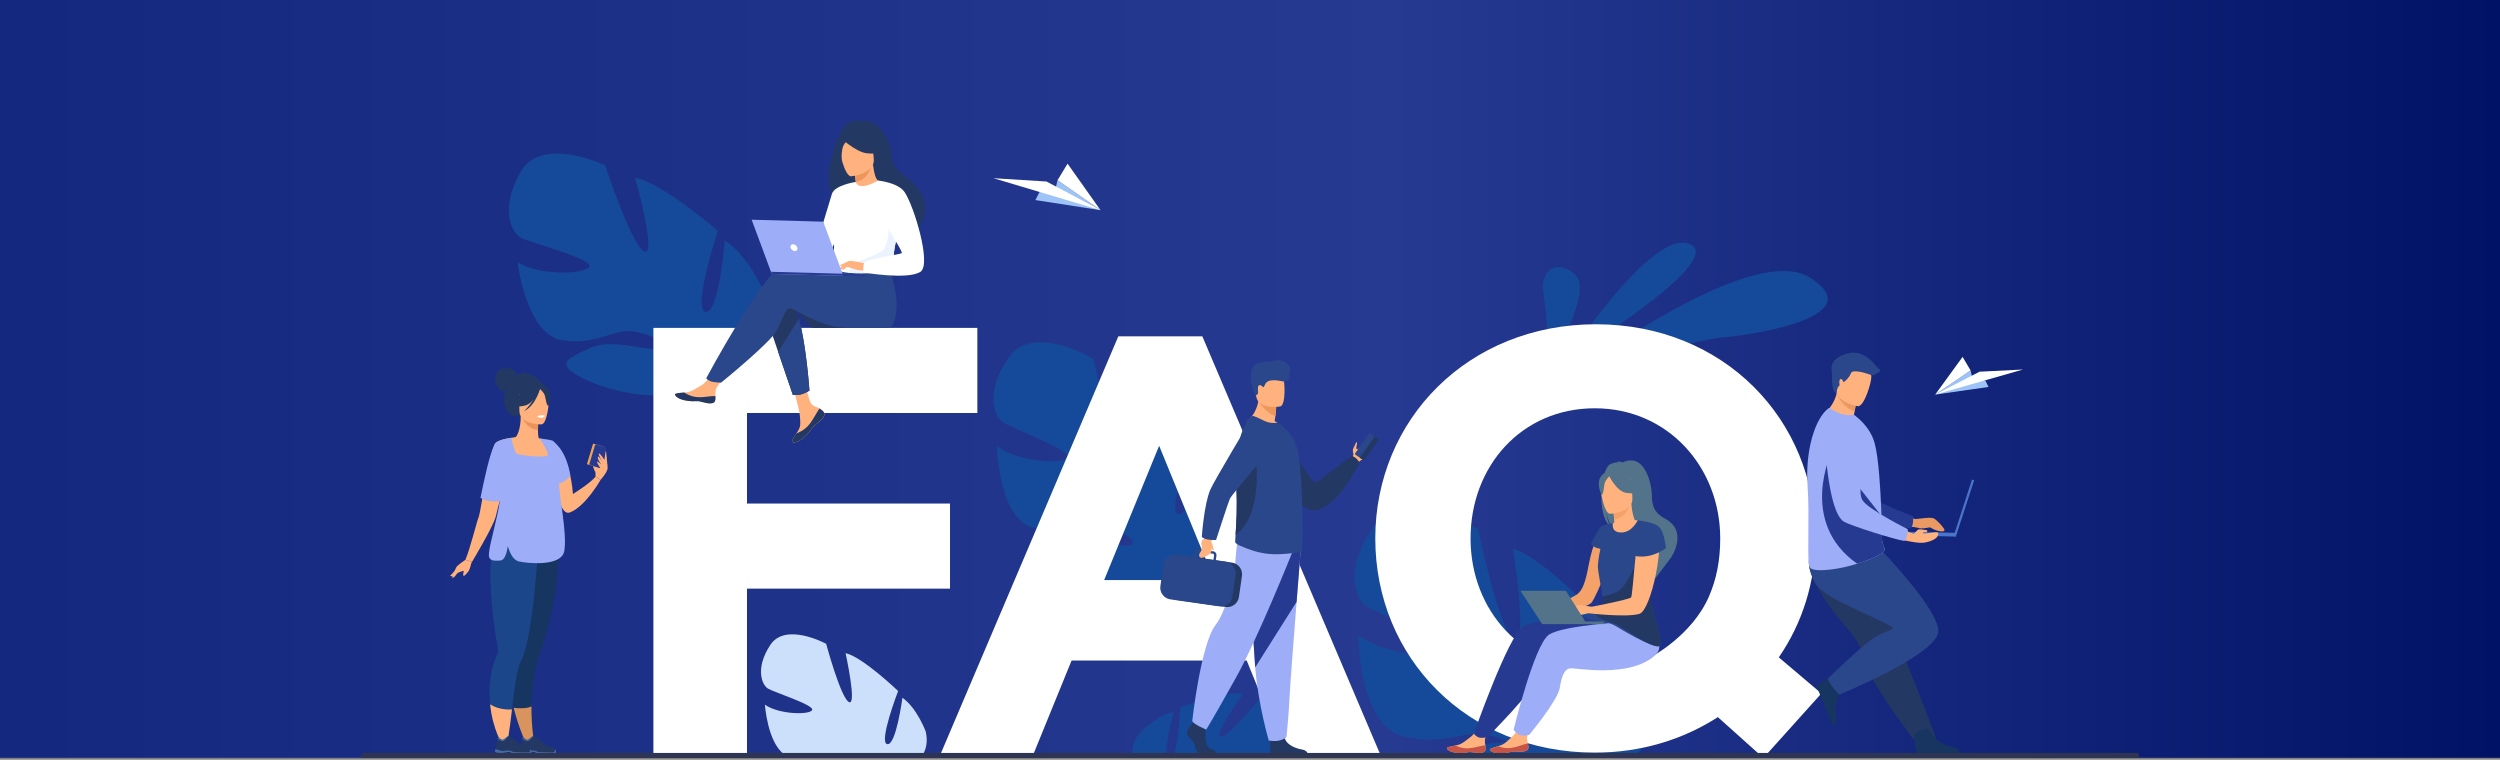 <svg width="1280" height="389" viewBox="0 0 1280 389" fill="none" xmlns="http://www.w3.org/2000/svg">
<rect x="0" y="0" width="1280" height="389" fill="#808080" stroke="none"/>
<rect width="1280" height="388" fill="url(#paint0_linear_111_17)"/>
<path d="M802.004 183.872C802.004 183.872 846.357 116.146 865.345 125.008C884.333 133.871 802.004 183.872 802.004 183.872Z" fill="#154A9A"/>
<path d="M800.332 195.288C800.332 195.288 895.411 122.771 926.458 142.015C957.502 161.259 902.477 170.908 881.712 172.816C860.943 174.724 800.335 195.285 800.335 195.285L800.332 195.288Z" fill="#154A9A"/>
<path d="M793.136 184.693C793.136 184.693 793.008 181.903 792.768 177.828C792.305 169.879 791.423 157.046 790.262 150.526C788.511 140.666 794.718 131.912 805.642 139.807C816.566 147.701 795.811 181.248 795.811 181.248L793.132 184.696L793.136 184.693Z" fill="#154A9A"/>
<path d="M472.549 386.34L429.219 386.222C427.832 385.995 426.489 386.03 425.131 386.212L401.39 386.148C392.927 379.868 391.623 360.79 391.623 360.79C398.74 365.843 414.373 366.125 415.811 363.574C417.252 361.02 396.132 354.404 393.125 352.512C390.114 350.62 386.528 342.186 394.375 330.238C402.221 318.291 422.999 329.638 422.999 329.638C422.999 329.638 430.504 357.501 434.694 359.48C438.884 361.455 432.929 334.403 432.929 334.403C441.664 336.359 459.841 353.803 459.841 353.803C459.841 353.803 449.706 380.12 454.254 381.006C458.802 381.891 462.037 357.246 462.037 357.246C469.426 362.388 473.939 374.454 473.939 374.454C475.096 379.299 474.326 383.208 472.546 386.34H472.549Z" fill="#CDE0FB"/>
<path d="M266.631 87.882C277.51 69.191 309.836 84.638 309.836 84.638C309.836 84.638 323.448 126.127 329.943 128.773C336.437 131.42 325.232 91.03 325.232 91.03C338.588 93.271 367.475 118.153 367.475 118.153C367.475 118.153 354.307 158.747 361.252 159.712C368.197 160.68 371.077 123.174 371.077 123.174C382.66 130.343 390.468 148.203 390.468 148.203C398.73 176.095 362.489 185.262 362.489 185.262C362.489 185.262 358.229 199.427 362.646 218.179C362.646 218.179 363.822 221.739 364.464 227.422L361.028 226.498C360.996 225.501 360.926 224.53 360.814 223.58C360.814 223.574 360.814 223.568 360.814 223.564C360.814 223.552 360.811 223.536 360.808 223.523C360.715 222.928 360.581 222.081 360.405 221.049C360.405 221.049 360.405 221.049 360.405 221.046C360.405 221.046 360.405 221.046 360.405 221.039C359.91 218.703 359.606 216.993 359.453 215.779C359.453 215.775 359.453 215.772 359.453 215.769C358.043 208.475 355.771 198.855 353.223 196.279C353.223 196.279 353.748 195.847 354.384 194.901C354.013 195.339 353.629 195.8 353.223 196.279C343.955 207.296 313.994 201.492 298.518 193.728C283.043 185.965 291.426 183.264 302.261 178.138C313.096 173.011 331.045 179.956 337.294 178.486C343.546 177.013 336.354 171.928 325.209 169.834C314.064 167.738 305.668 177.188 287.578 174.127C269.488 171.065 264.969 134.271 264.969 134.271C276.133 141.325 299.778 140.478 301.747 136.505C303.715 132.532 271.265 124.254 266.564 121.64C261.862 119.025 255.754 106.573 266.634 87.882H266.631Z" fill="#154A9A"/>
<path d="M516.743 182.686C529.377 165.28 559.817 183.792 559.817 183.792C559.817 183.792 569.14 226.204 575.302 229.471C581.465 232.737 574.411 191.654 574.411 191.654C587.403 195.205 613.499 222.711 613.499 222.711C613.499 222.711 596.416 261.56 603.192 263.212C609.968 264.865 616.565 228.042 616.565 228.042C627.31 236.291 633.248 254.743 633.248 254.743C638.637 283.166 601.862 288.618 601.862 288.618C601.862 288.618 596.234 302.208 598.727 321.203C598.727 321.203 599.536 324.843 599.603 330.532L596.295 329.276C596.362 328.286 596.391 327.317 596.375 326.368C596.375 326.361 596.375 326.355 596.375 326.352C596.375 326.339 596.375 326.323 596.375 326.31C596.343 325.713 596.295 324.862 596.224 323.824C596.224 323.824 596.224 323.824 596.224 323.821C596.224 323.821 596.224 323.821 596.224 323.814C595.965 321.452 595.838 319.733 595.809 318.515C595.809 318.512 595.809 318.509 595.809 318.502C595.141 311.145 593.856 301.4 591.593 298.597C591.593 298.597 592.156 298.223 592.878 297.35C592.469 297.75 592.041 298.162 591.593 298.597C581.324 308.572 552.255 299.837 537.719 290.606C523.183 281.379 531.746 279.545 542.98 275.556C554.214 271.567 571.279 280.232 577.61 279.401C583.942 278.57 577.335 272.82 566.519 269.63C555.701 266.444 546.451 274.955 528.856 270.116C511.262 265.277 510.469 228.422 510.469 228.422C520.808 236.518 544.29 238.043 546.636 234.307C548.982 230.57 517.699 219.141 513.31 216.085C508.919 213.027 504.118 200.098 516.753 182.692L516.743 182.686Z" fill="#154A9A"/>
<path d="M600.952 364.482C600.952 364.482 596.369 380.549 597.251 386.791L579.902 386.746C579.541 383.221 580.391 379.392 583.322 375.47C583.322 375.47 592.191 366.252 600.949 364.482H600.952Z" fill="#154A9A"/>
<path d="M666.756 386.976L600.977 386.803C603.581 380.175 604.31 362.212 604.31 362.212C604.31 362.212 627.744 353.477 636.473 355.139C636.473 355.139 620.387 377.445 624.983 377.292C629.579 377.142 647.397 354.711 647.397 354.711C647.397 354.711 670.802 352.56 673.241 366.54C675.434 379.085 670.342 385.423 666.753 386.979L666.756 386.976Z" fill="#154A9A"/>
<path d="M804.904 387.34L742.641 387.177C746.677 385.452 751.945 383.825 757.599 381.894C771.767 377.052 791.075 383.726 804.904 387.344V387.34Z" fill="#154A9A"/>
<path d="M836.543 387.603L780.182 387.452C781.359 384.956 774.167 379.849 763.758 376.643C750.506 372.562 739.007 382.891 717.449 376.685C695.894 370.474 695.463 325.157 695.463 325.157C708.052 335.263 736.894 337.484 739.835 332.926C742.772 328.369 704.489 313.855 699.138 310.032C693.788 306.21 688.076 290.242 703.865 269.032C719.651 247.82 756.8 271.03 756.8 271.03C756.8 271.03 767.631 323.306 775.158 327.416C782.682 331.523 774.621 280.912 774.621 280.912C790.544 285.47 822.215 319.669 822.215 319.669C822.215 319.669 800.638 367.173 808.944 369.301C817.251 371.43 825.903 326.266 825.903 326.266C838.991 336.567 846.016 359.336 846.016 359.336C848.324 372.363 843.504 381.396 836.546 387.603H836.543Z" fill="#154A9A"/>
<path d="M304.894 242.102C304.894 241.984 303.174 238.43 303.721 238.155C304.267 237.88 305.248 237.921 305.36 238.545C305.475 239.168 304.89 242.099 304.89 242.099L304.894 242.102Z" fill="#FFB27D"/>
<path d="M279.223 197.909C279.223 197.909 269.139 185.792 263.802 193.546C263.802 193.546 259.819 195.199 258.378 201.978C256.908 208.894 261.507 214.152 263.885 212.851C265.409 212.017 266.563 214.686 266.563 214.686L279.22 197.909H279.223Z" fill="#233862"/>
<path d="M291.73 262.385C299.746 259.431 307.468 245.714 307.468 245.714L304.94 243.943C302.833 247.024 293.36 252.937 293.36 252.937C293.143 250.342 292.83 247.986 292.443 245.854C289.812 231.357 283.797 227.061 282.183 226.15C281.921 226.003 281.777 225.945 281.777 225.945C281.777 225.945 281.784 226.051 281.797 226.256C281.819 226.693 281.87 227.572 281.956 228.777C282.583 237.752 285.037 264.858 291.736 262.388L291.73 262.385Z" fill="#FFB27D"/>
<path d="M264.904 192.319C264.904 192.319 263.549 186.895 255.584 188.592C255.584 188.592 259.397 188.113 260.442 189.58C260.442 189.58 257.419 188.196 255.526 189.353C253.634 190.51 253.324 194.409 253.606 195.595C253.887 196.781 255.977 200.313 257.361 200.313C258.745 200.313 260.385 199.098 260.385 199.098L264.904 192.319Z" fill="#233862"/>
<path d="M252.986 277.189C256.946 268.307 258.841 265.795 258.908 263.001C258.959 260.793 257.869 258.409 255.753 252.56C255.255 251.182 254.91 249.766 254.699 248.334C253.024 237.065 259.541 224.878 263.594 224.05C264.722 223.753 266.63 219.681 266.607 213.123L267.116 213.222L275.646 214.909C275.646 214.909 275.451 217.594 275.448 220.122C275.442 222.228 275.569 224.226 276.046 224.478C276.659 224.533 277.02 224.571 277.02 224.571C277.02 224.571 284.132 234.447 284.73 243.636C285.327 252.825 279.034 256.814 284.777 275.172C290.639 293.921 250.796 282.098 252.986 277.189Z" fill="#FFB27D"/>
<path d="M275.644 214.909C275.644 214.909 275.449 217.594 275.442 220.122C270.671 219.988 268.146 215.635 267.113 213.219L275.644 214.906V214.909Z" fill="#E8945B"/>
<path d="M266.236 212.292C266.236 212.292 263.733 208.338 263.136 204.96C262.707 202.547 263.935 193.604 272.922 194.892C272.922 194.892 275.533 195.148 277.985 196.806C279.934 198.123 282.753 200.971 279.602 208.773L278.784 211.409L266.233 212.292H266.236Z" fill="#233862"/>
<path d="M277.24 217.303C277.24 217.303 265.948 217.489 265.939 210.454C265.932 203.419 264.468 198.705 271.679 198.289C278.889 197.874 280.292 200.555 280.868 202.901C281.44 205.247 280.181 217.07 277.24 217.3V217.303Z" fill="#FFB27D"/>
<path d="M276.821 198.12C276.821 198.12 273.731 206.372 268.984 207.593C264.238 208.814 262.18 207.542 262.18 207.542C262.18 207.542 265.82 204.65 266.574 199.603C266.574 199.603 274.488 194.192 276.821 198.12Z" fill="#233862"/>
<path d="M276.051 198.788C276.051 198.788 278.358 200.629 278.924 202.422C279.487 204.215 279.739 207.9 280.816 207.775C280.816 207.775 283.146 202.166 280.529 198.993C277.751 195.627 276.054 198.788 276.054 198.788H276.051Z" fill="#233862"/>
<path d="M262.986 362.411C265.828 373.712 270.104 382.377 270.104 382.377L273.828 382.118C273.828 382.118 272.003 373.431 272.105 361.692C272.178 353.484 273.195 343.787 276.436 334.524C287.577 302.701 285.778 279.538 285.778 279.538L264.824 281.99L263.849 282.105C263.763 291.728 263.514 304.794 263.296 315.012C263.105 324.201 262.935 331.085 262.935 331.085C258.908 339.763 260.369 352.01 262.986 362.411Z" fill="#163560"/>
<path d="M238.297 286.621L241.688 287.637C241.688 287.637 252.871 269.08 253.888 264.251C254.22 262.679 255.032 259.534 255.981 256.008C257.943 248.708 260.478 239.778 260.478 239.778L261.312 236.164L264.16 223.833C264.16 223.833 258.707 224.389 255.521 225.722C254.466 226.163 253.661 226.687 253.379 227.304C251.037 232.453 248.697 245.451 247.054 254.727C246.137 259.895 245.44 263.906 245.076 264.756C244.06 267.128 240.953 280.177 238.297 286.614V286.621Z" fill="#FFB27D"/>
<path d="M250.964 360.605C252.169 373.463 257.474 381.779 257.474 381.779L259.255 383.074C259.255 383.074 260.939 374.013 262.131 363.235C263.266 352.992 264.822 342.15 266.583 338.842C273.57 325.719 275.676 276.182 275.676 276.182L254.432 275.128C252.297 278.72 251.363 284.61 251.143 291.31C250.583 308.217 254.559 330.261 255.151 333.451C255.151 333.451 255.151 333.454 255.151 333.457C255.199 333.703 255.125 333.946 255.01 334.17C250.785 342.537 250.171 352.11 250.967 360.605H250.964Z" fill="#1C468A"/>
<path d="M276.485 199.069C276.485 199.069 274.283 207.712 268.293 210.479C268.293 210.479 274.279 205.171 274.788 199.466C275.296 193.76 276.481 199.069 276.481 199.069H276.485Z" fill="#233862"/>
<path d="M250.326 283.6C250.288 284.316 250.326 284.889 250.457 285.298C250.908 286.72 252.461 287.369 256.217 286.979C258.511 286.739 259.534 282.894 259.988 279.615C261.366 284.307 263.296 286.94 265.789 287.493C269.426 288.302 287.782 290.533 288.983 281.811C290.303 272.213 286.347 255.222 286.129 246.059C286.669 242.811 286.855 239.989 286.794 237.57C286.641 231.043 284.726 227.384 283.253 225.914C282.834 225.594 282.418 225.393 280.744 225.105C279.887 224.958 278.701 224.792 277.02 224.568C277.02 224.568 276.333 224.491 276.349 224.517C276.659 225.073 280.817 231.366 280.491 232.987C280.152 234.681 265.409 233.156 264.392 232.223C263.376 231.289 261.768 224.152 261.768 224.152C261.768 224.152 256.549 224.725 253.995 226.582C253.995 226.582 254.005 226.594 254.021 226.613C253.711 226.834 253.481 227.071 253.35 227.32C250.627 232.507 247.903 245.598 245.992 254.938C250.63 257.494 254.682 256.734 255.939 256.395C254.296 267.15 250.566 278.698 250.323 283.597L250.326 283.6Z" fill="#9DADF7"/>
<path d="M304.936 243.946C304.936 243.598 304.645 238.554 305.54 237.493C306.438 236.432 308.273 234.927 308.848 234.971C309.423 235.016 311.68 238.014 311.002 240.312C310.324 242.607 307.464 245.717 307.464 245.717L304.936 243.946Z" fill="#FFB27D"/>
<path d="M300.81 237.778L306.036 239.344C306.21 239.396 306.394 239.297 306.446 239.123L309.432 229.157C309.484 228.983 309.385 228.799 309.211 228.747L303.985 227.181C303.811 227.129 303.627 227.228 303.575 227.402L300.589 237.368C300.537 237.542 300.636 237.725 300.81 237.778Z" fill="#F1A34F"/>
<path d="M302.18 238.18L306.923 239.603C307.23 239.695 307.556 239.519 307.649 239.213L310.49 229.73C310.583 229.423 310.407 229.097 310.1 229.004L305.357 227.582C305.05 227.489 304.724 227.665 304.632 227.972L301.79 237.455C301.698 237.762 301.873 238.088 302.18 238.177V238.18Z" fill="#273A92"/>
<path d="M250.965 360.605C252.17 373.463 257.475 381.779 257.475 381.779L259.288 383.428C259.288 383.428 260.94 374.013 262.132 363.235C260.876 363.328 255.34 363.529 250.968 360.605H250.965Z" fill="#FFB27D"/>
<path d="M262.984 362.411C265.825 373.712 270.101 382.377 270.101 382.377L273.825 382.118C273.825 382.118 272 373.431 272.102 361.692C270.84 362.328 268.232 362.973 262.98 362.411H262.984Z" fill="#D9935C"/>
<path d="M267.961 385.5H270.339C271.135 385.375 271.723 385.145 272.542 385.036C273.782 384.873 274.354 385.381 274.466 385.5C274.482 385.516 274.488 385.522 274.488 385.522H284.588C284.843 385.161 284.597 384.32 284.358 383.7C284.198 383.278 283.846 382.962 283.412 382.837C282.341 382.527 280.228 382.252 278.295 380.501C277.208 379.516 273.04 376.886 273.04 376.886L273.018 376.88C272.925 376.88 272.49 377.014 270.595 378.615C269.617 379.44 267.945 377.448 267.945 377.448C267.945 377.448 267.632 377.707 267.399 378.19C267.21 378.57 267.073 379.095 267.182 379.74C267.332 380.651 266.846 382.342 266.459 383.486C266.223 384.18 266.025 384.672 266.025 384.672C266.025 384.672 265.91 385.244 267.955 385.5H267.961Z" fill="#233862"/>
<path d="M267.402 378.193C267.971 378.593 269.166 379.382 269.962 379.484C271.036 379.625 273.04 376.886 273.04 376.886L273.017 376.88C272.925 376.88 272.49 377.014 270.595 378.615C269.617 379.44 267.945 377.448 267.945 377.448C267.945 377.448 267.632 377.707 267.398 378.19L267.402 378.193Z" fill="#466AA5"/>
<path d="M267.962 385.5H270.34C271.136 385.375 271.724 385.145 272.542 385.036C273.782 384.873 274.354 385.381 274.466 385.5C274.482 385.516 274.489 385.522 274.489 385.522H284.588C284.844 385.161 284.598 384.32 284.358 383.7C284.051 383.428 283.965 384.886 283.796 385.116C283.626 385.349 275.556 385.202 275.09 384.864C274.623 384.525 273.226 383.93 271.277 384.397C269.579 384.803 267.08 383.764 266.463 383.486C266.227 384.18 266.029 384.672 266.029 384.672C266.029 384.672 265.913 385.244 267.959 385.5H267.962Z" fill="#466AA5"/>
<path d="M255.27 385.5H257.648C258.444 385.375 259.032 385.145 259.85 385.036C261.09 384.873 261.662 385.381 261.774 385.5C261.79 385.516 261.797 385.522 261.797 385.522H271.896C272.152 385.161 271.906 384.32 271.666 383.7C271.506 383.278 271.155 382.962 270.72 382.837C269.649 382.527 267.537 382.252 265.603 380.501C264.516 379.516 260.349 376.886 260.349 376.886L260.326 376.88C260.234 376.88 259.799 377.014 257.904 378.615C256.926 379.44 255.254 377.448 255.254 377.448C255.254 377.448 254.941 377.707 254.708 378.19C254.519 378.57 254.382 379.095 254.49 379.74C254.64 380.651 254.155 382.342 253.768 383.486C253.531 384.18 253.333 384.672 253.333 384.672C253.333 384.672 253.218 385.244 255.264 385.5H255.27Z" fill="#233862"/>
<path d="M254.71 378.193C255.279 378.593 256.474 379.382 257.27 379.484C258.344 379.625 260.348 376.886 260.348 376.886L260.326 376.88C260.233 376.88 259.798 377.014 257.903 378.615C256.925 379.44 255.254 377.448 255.254 377.448C255.254 377.448 254.94 377.707 254.707 378.19L254.71 378.193Z" fill="#466AA5"/>
<path d="M255.271 385.5H257.649C258.445 385.375 259.033 385.145 259.851 385.036C261.091 384.873 261.663 385.381 261.775 385.5C261.791 385.516 261.797 385.522 261.797 385.522H271.897C272.153 385.161 271.907 384.32 271.667 383.7C271.36 383.428 271.274 384.886 271.104 385.116C270.935 385.349 262.865 385.202 262.398 384.864C261.932 384.525 260.535 383.93 258.585 384.397C256.888 384.803 254.389 383.764 253.772 383.486C253.535 384.18 253.337 384.672 253.337 384.672C253.337 384.672 253.222 385.244 255.268 385.5H255.271Z" fill="#466AA5"/>
<path d="M282.622 225.616C282.622 225.616 289.667 229.161 292.012 243.464C292.012 243.464 289.705 246.624 286.458 247.558C285.994 247.692 285.512 247.778 285.01 247.804C281.021 248.018 282.622 225.613 282.622 225.613V225.616Z" fill="#9DADF7"/>
<path d="M309.387 235.358C309.387 235.358 307.211 232.009 306.68 232.194C305.92 232.459 308.652 236.71 308.652 236.71C308.652 236.71 306.626 233.533 306.31 233.773C305.59 234.316 306.735 236.314 307.873 237.841C307.873 237.841 305.837 235.975 305.769 236.314C305.536 237.49 308.004 240.341 308.004 240.341L309.384 237.189V235.358H309.387Z" fill="#FFB27D"/>
<path d="M311.024 238.468C310.918 238.059 310.388 230.059 310.161 230.82C309.934 231.577 309.391 235.774 309.391 235.774L311.024 238.471V238.468Z" fill="#FFB27D"/>
<path d="M275.035 213.129C275.035 213.129 275.23 213.957 277.292 213.829C277.292 213.829 279.024 213.72 278.97 212.809C278.97 212.809 277.292 212.161 275.035 213.126V213.129Z" fill="white"/>
<path d="M238.298 286.621C238.298 286.621 234.207 289.341 233.584 290.485C232.961 291.629 231.5 295.851 231.5 295.851C231.5 295.851 232.542 296.008 233.584 294.183C234.626 292.361 238.065 292.514 239.209 291.527C240.356 290.536 241.689 287.637 241.689 287.637L238.298 286.621Z" fill="#FFB27D"/>
<path d="M241.246 288.535C241.246 288.535 240.565 291.738 239.731 292.674C238.897 293.611 237.753 295.174 237.283 294.758C236.813 294.343 237.804 290.852 237.804 290.852L241.246 288.535Z" fill="#FFB27D"/>
<path d="M234.155 290.852C234.049 291.009 230.457 294.828 230.457 294.828C230.457 294.828 231.758 295.42 232.125 294.828C232.493 294.237 234.158 290.852 234.158 290.852H234.155Z" fill="#FFB27D"/>
<path d="M530.121 102.434L563.454 107.609L541.48 92.235L540.294 97.061L532.157 98.433L530.121 102.434Z" fill="#9EC3F6"/>
<path d="M563.455 107.609L535.844 92.942L508.629 91.238L563.455 107.609Z" fill="white"/>
<path d="M541.48 92.235L563.454 107.609L546.591 83.794L541.48 92.235Z" fill="white"/>
<path d="M1018.12 198.126L990.828 202.019L1008.94 189.673L1009.86 193.633L1016.5 194.834L1018.12 198.126Z" fill="#9EC3F6"/>
<path d="M990.828 202.019L1013.54 190.309L1035.8 189.19L990.828 202.019Z" fill="white"/>
<path d="M1008.94 189.673L990.828 202.019L1004.85 182.724L1008.94 189.673Z" fill="white"/>
<path d="M334.539 167.881H500.405V211.448H382.465V257.814H486.403V301.381H382.465V385.714H334.542V167.881H334.539Z" fill="white"/>
<path d="M572.579 172.199H615.592L706.471 385.762H657.701L638.314 338.203H548.649L529.262 385.762H481.703L572.582 172.199H572.579ZM621.652 297.002L593.481 228.237L565.311 297.002H621.655H621.652Z" fill="white"/>
<path d="M879.543 367.166C861.67 378.679 840.163 385.343 816.534 385.343C751.103 385.343 704.148 336.573 704.148 275.684C704.148 214.794 751.707 166.024 817.138 166.024C882.569 166.024 929.524 214.794 929.524 275.684C929.524 297.798 922.86 319.001 910.743 336.57L932.553 355.047L902.868 388.066L879.543 367.163V367.166ZM845.012 336.57C845.012 336.57 866.176 325.681 875.001 305.369C878.836 296.538 880.757 286.889 880.757 275.684C880.757 239.331 854.098 209.041 816.537 209.041C778.976 209.041 752.925 238.727 752.925 275.684C752.925 312.641 779.583 342.326 817.144 342.326C827.442 342.326 836.836 340.207 845.015 336.57H845.012Z" fill="white"/>
<path d="M819.098 272.507C819.098 272.507 815.522 277.796 813.483 288.919C811.696 298.661 810.13 302.256 807.551 304.254C804.971 306.251 790.602 312.148 790.602 312.148L791.675 314.667C791.675 314.667 812.738 311.797 815.103 308.278C817.468 304.759 826.488 283.958 825.788 279.167C825.088 274.376 819.095 272.503 819.095 272.503L819.098 272.507Z" fill="#F4A269"/>
<path d="M760.615 383.706C760.401 385.758 757.499 385.691 754.216 385.205C750.937 384.723 751.784 385.583 747.172 385.503C742.56 385.423 741.02 383.85 740.815 383.185C740.633 382.594 742.87 382.172 745.264 381.667C745.565 381.603 745.868 381.539 746.169 381.472C748.869 380.875 750.704 378.925 753.05 377.247C755.271 375.655 758.256 369.743 758.256 369.743L764.562 369.653C764.562 369.653 761.743 374.949 760.676 377.237C760.046 378.583 760.244 380.267 760.459 381.562C760.574 382.265 760.685 382.984 760.612 383.706H760.615Z" fill="#FFB27D"/>
<path d="M754.216 385.205C750.937 384.723 751.784 385.583 747.172 385.503C742.56 385.423 741.02 383.85 740.815 383.185C740.633 382.594 742.87 382.172 745.264 381.667L745.29 381.712C745.29 381.712 748.208 383.396 752.018 383.134C755.121 382.92 758.32 381.728 760.462 381.562C760.577 382.265 760.689 382.984 760.615 383.706C760.401 385.758 757.499 385.691 754.216 385.205Z" fill="#C65447"/>
<path d="M828.947 315.552C828.947 315.552 787.606 315.753 779.89 320.624C772.175 325.495 754.605 375.659 754.605 375.659C754.605 375.659 755.973 377.461 757.674 377.694C760.4 378.068 761.944 377.004 761.944 377.004C761.944 377.004 785.483 353.589 786.736 347.197C787.989 340.802 787.682 335.096 790.536 334.943C793.39 334.79 828.951 339.267 834.33 329.791C839.709 320.314 835.263 310.934 835.263 310.934L828.947 315.555V315.552Z" fill="#273A92"/>
<path d="M782.577 382.757C782.535 384.819 779.637 384.994 776.329 384.787C773.017 384.579 773.938 385.365 769.335 385.672C764.733 385.979 763.065 384.541 762.806 383.895C762.576 383.323 764.768 382.712 767.111 382.009C767.405 381.923 767.702 381.83 767.996 381.738C770.636 380.916 772.301 378.82 774.5 376.95C776.581 375.179 779.061 369.036 779.061 369.036L785.338 368.419C785.338 368.419 782.973 373.933 782.101 376.304C781.586 377.698 781.925 379.36 782.248 380.632C782.42 381.322 782.596 382.032 782.58 382.757H782.577Z" fill="#FFB27D"/>
<path d="M776.325 384.79C773.013 384.582 773.934 385.368 769.332 385.675C764.729 385.982 763.061 384.544 762.802 383.898C762.572 383.326 764.764 382.716 767.107 382.012L767.139 382.054C767.139 382.054 770.188 383.489 773.963 382.907C777.037 382.434 780.125 380.977 782.244 380.632C782.416 381.322 782.592 382.032 782.576 382.757C782.535 384.819 779.636 384.994 776.328 384.787L776.325 384.79Z" fill="#C65447"/>
<path d="M836.975 318.093C836.975 318.093 800.561 319.816 793.041 324.984C785.52 330.152 774.957 373.664 774.957 373.664C774.957 373.664 776.539 375.758 778.153 376.336C780.205 377.071 782.973 376.24 782.973 376.24C782.973 376.24 797.592 358.626 798.596 352.186C799.599 345.749 801.169 342.438 804.013 342.173C806.858 341.907 834.801 347.366 847.573 335.32C855.5 327.844 836.972 318.093 836.972 318.093H836.975Z" fill="#9DADF7"/>
<path d="M824.508 269.592C823.801 268.352 822.958 266.124 822.347 262.09C822.427 262.49 823.466 267.559 825.626 270.324C834.061 275.089 847.382 292.991 847.299 296.369C847.299 296.369 855.485 285.531 855.574 285.47C855.574 285.47 864.785 272.002 852.368 265.469C846.059 262.148 845.772 257.363 845.746 253.196C845.724 249.025 842.623 231.273 830.791 236.761C830.791 236.761 828.784 236.026 827.921 236.215C827.921 236.215 828.644 236.304 829.03 236.652C827.618 236.662 825.61 236.902 823.996 237.969C819.714 240.795 817.243 263.756 824.505 269.598L824.508 269.592Z" fill="#52738A"/>
<path d="M838.505 266.412C838.505 266.412 835.114 266.089 831.723 266.412C829.419 266.632 827.137 267.345 825.839 267.888C822.63 269.231 822.966 274.91 829.7 273.859C836.434 272.807 838.978 268.096 838.505 266.412Z" fill="#FFB27D"/>
<path d="M826.126 270.557C826.087 270.579 825.164 275.444 829.574 275.249C832.47 275.121 838.712 271.618 838.159 269.141C837.897 267.962 835.711 264.906 835.27 257.929L834.742 258.07L825.883 260.444C825.883 260.444 826.276 263.257 826.458 265.916C826.615 268.15 826.618 270.279 826.123 270.551L826.126 270.557Z" fill="#FFB27D"/>
<path d="M825.883 260.448C825.883 260.448 826.276 263.26 826.458 265.919C831.473 265.443 833.822 260.684 834.742 258.07L825.883 260.444V260.448Z" fill="#F4A269"/>
<path d="M835.602 257.031C835.602 257.031 837.957 252.697 838.35 249.095C838.632 246.525 836.711 237.199 827.343 239.184C827.343 239.184 824.613 239.638 822.146 241.555C820.184 243.08 817.419 246.273 821.283 254.266L822.328 256.983L835.599 257.031H835.602Z" fill="#52738A"/>
<path d="M824.371 263.078C824.371 263.078 836.27 262.48 835.784 255.078C835.298 247.673 836.507 242.61 828.89 242.677C821.271 242.744 819.983 245.666 819.545 248.178C819.107 250.69 821.264 263.043 824.371 263.078Z" fill="#FFB27D"/>
<path d="M823.464 242.856C823.464 242.856 827.296 251.326 832.378 252.278C837.46 253.231 839.534 251.748 839.534 251.748C839.534 251.748 835.501 248.961 834.35 243.7C834.35 243.7 825.641 238.561 823.461 242.859L823.464 242.856Z" fill="#52738A"/>
<path d="M824.319 243.508C824.319 243.508 822.017 245.611 821.551 247.535C821.084 249.459 821.078 253.359 819.937 253.304C819.937 253.304 817.092 247.564 819.623 244.039C822.308 240.302 824.319 243.508 824.319 243.508Z" fill="#52738A"/>
<path d="M812.467 316.172C813.429 317.323 816.437 317.678 819.649 318.205C822.177 318.624 824.833 319.145 826.722 320.257C831.011 322.775 845.026 331.287 849.133 330.9C850.725 330.75 850.428 327.71 849.462 323.677C847.944 317.307 844.764 308.46 844.764 304.612C844.764 302.512 844.064 297.545 843.134 291.866C843.057 291.409 842.981 290.945 842.904 290.478C841.06 279.436 838.503 266.415 838.503 266.415C838.503 266.415 835.652 272.634 830.1 272.634C824.549 272.634 825.837 267.891 825.837 267.891C825.837 267.891 820.771 268.486 819.572 269.777C818.374 271.068 815.337 276.639 814.736 278.161C814.736 278.161 814.615 280.094 819.403 281.015C819.403 281.015 818.236 286.266 818.099 289.766C817.997 292.351 819.863 300.444 820.4 305.478C820.592 307.261 820.614 308.661 820.327 309.294C819.956 310.106 818.757 310.918 817.392 311.71C814.685 313.286 811.32 314.804 812.464 316.172H812.467Z" fill="#2B478B"/>
<path d="M817.394 311.71C814.319 316.952 825.729 318.528 827.618 319.637C831.908 322.155 845.024 331.287 849.131 330.9C850.723 330.75 850.426 327.71 849.461 323.677C847.943 317.307 844.762 308.46 844.762 304.612C844.762 302.512 844.062 297.545 843.132 291.866L838.188 287.119C838.188 287.119 832.889 300.812 827.839 303.055C825.192 304.231 822.428 305.005 820.395 305.478C820.587 307.261 820.609 308.661 820.322 309.294C819.951 310.106 818.752 310.918 817.388 311.71H817.394Z" fill="#233862"/>
<path d="M840.025 270.512C840.025 270.512 844.253 267.946 848.341 272.817C852.429 277.688 845.436 312.5 839.379 314.29C832.651 316.278 813.219 313.97 813.219 313.97L813.593 310.934C813.593 310.934 834.281 306.967 835.141 305.861C836.001 304.756 837.877 271.075 840.028 270.515L840.025 270.512Z" fill="#FFB27D"/>
<path d="M838.506 266.412C838.506 266.412 847.187 267.195 849.709 270.052C852.231 272.906 852.966 280.644 852.966 280.644C852.966 280.644 845.321 286.816 836.109 284.422L838.506 266.412Z" fill="#2B478B"/>
<path d="M815.277 310.752C815.277 310.752 808.54 309.448 807.779 309.774C807.018 310.1 802.78 313.903 803.215 314.664C803.649 315.424 805.388 315.968 807.344 315.316C809.3 314.664 813.538 314.338 814.299 313.36C815.06 312.382 815.277 310.752 815.277 310.752Z" fill="#FFB27D"/>
<path d="M809.86 319.547H821.328V318.192H809.86V319.547Z" fill="#52738A"/>
<path d="M812.295 319.362C812.183 318.914 801.754 302.537 801.754 302.537H778.547L790.187 318.924L812.295 319.365V319.362Z" fill="#52738A"/>
<path d="M811.316 319.547C811.204 319.1 800.74 302.537 800.74 302.537H778.543L789.618 319.547H811.316Z" fill="#52738A"/>
<path d="M791.75 311.097C791.977 311.762 792.702 312.298 793.364 312.298C794.025 312.298 794.38 311.762 794.15 311.097C793.923 310.432 793.198 309.895 792.536 309.895C791.875 309.895 791.52 310.432 791.75 311.097Z" fill="#52738A"/>
<path d="M973.687 262.589C973.687 262.589 979.223 265.737 980.773 265.737C982.323 265.737 988.405 264.561 990.102 265.427C991.799 266.293 994.868 269.78 995.443 270.918C996.478 272.967 991.275 272.062 988.814 270.317C988.456 270.065 988.012 269.969 987.584 270.065C986.308 270.343 983.662 270.826 982.384 270.349C980.664 269.713 971.609 269.007 971.609 269.007L973.684 262.589H973.687Z" fill="#EA9963"/>
<path d="M931.562 219.71C931.562 219.71 937.302 260.502 946.804 264.155C951.493 265.958 972.22 270.046 978.35 270.455C978.35 270.455 979.852 269.237 979.485 264.277C979.485 264.277 957.77 256.306 954.686 251.972C950.096 245.519 957.537 225.613 951.774 219.553C946.015 213.493 936.311 210.889 931.559 219.71H931.562Z" fill="#273A92"/>
<path d="M933.5 305.651C935.175 308.492 937.112 311.151 939.106 313.673C945.275 321.462 951.99 327.883 953.16 333.952C953.393 335.16 953.761 336.464 954.243 337.836C954.732 339.226 955.336 340.687 956.033 342.198C958.651 347.884 962.566 354.257 966.475 360.049C973.231 370.062 979.585 378.414 979.585 378.414L991.238 377.918C990.772 376.752 985.69 362.925 978.892 346.034C976.13 339.175 973.196 331.881 970.364 324.847C969.987 323.907 969.61 322.97 969.236 322.044C968.37 319.889 967.517 317.77 966.686 315.709C960.303 299.846 955.218 287.215 955.218 287.215C955.218 287.215 929.703 277.55 927.054 283.815C924.868 288.98 926.648 294.036 933.5 305.654V305.651Z" fill="#233862"/>
<path d="M979.945 376.295C979.945 376.295 980.542 385.909 982.402 386.046C982.649 386.065 991.837 386.065 991.837 386.065L1003.56 385.998C1003.56 385.998 1003.49 383.173 1000.06 382.575C996.628 381.977 990.891 379.567 988.814 375.039C986.628 370.273 979.941 376.298 979.941 376.298L979.945 376.295Z" fill="#163560"/>
<path d="M938.545 346.056C938.545 346.056 929.839 350.179 930.401 351.956C930.475 352.193 933.885 360.723 933.885 360.723L938.302 371.59C938.302 371.59 940.897 370.471 940.181 367.064C939.465 363.66 939.571 357.438 943.01 353.826C946.625 350.029 938.548 346.056 938.548 346.056H938.545Z" fill="#163560"/>
<path d="M941.648 355.651C941.648 355.651 936.758 350.706 935.863 347.427C935.863 347.427 952.684 331.079 958.699 327.109C965.6 322.555 970.084 322.529 968.975 321.411C965.347 317.754 934.856 307.086 929.893 299.364C928.183 296.705 927.214 294.176 926.687 291.971C925.562 287.26 926.45 284.006 926.45 284.006L964.376 282.91C964.376 282.91 992.575 312.158 992.412 323.169C992.236 335.068 941.648 355.651 941.648 355.651Z" fill="#2B478B"/>
<path d="M954.005 217.137C946.331 219.122 933.613 212.014 933.613 212.014C933.613 212.014 938.551 208.693 940.383 201.402C940.475 201.035 940.558 200.658 940.635 200.271C941.437 200.102 942.956 199.779 944.576 199.437L950.435 204.688C950.435 204.688 950.3 206.868 949.568 210.614C949.44 211.269 949.297 211.969 949.127 212.717C952.272 214.663 954.005 217.137 954.005 217.137Z" fill="#FFB27D"/>
<path d="M925.49 248.938C926.589 263.717 925.145 286.196 926.391 290.089C927.468 293.448 939.725 291.45 944.619 290.328C946.431 289.913 948.623 289.322 950.889 288.618C957.208 286.662 964.096 283.866 964.834 281.791C964.863 281.712 964.888 281.632 964.901 281.552C964.968 281.251 964.956 280.967 964.889 280.682C964.642 279.625 963.693 278.48 963.581 275.863C963.457 272.938 963.476 269.499 963.364 265.795C963.358 265.379 963.351 264.922 963.306 264.51V264.36C963.303 264.28 963.3 264.203 963.3 264.123C963.195 259.994 962.977 255.657 962.728 251.352C962.568 248.648 962.386 245.972 962.172 243.406C961.622 236.787 960.877 230.896 959.896 227.176C958.289 221.107 954.747 217.15 951.522 214.251L949.189 212.25C946.587 212.819 943.51 212.442 940.726 211.122C937.715 209.69 936.673 208.667 936.149 209.054C929.194 214.42 924.189 230.868 925.487 248.935L925.49 248.938Z" fill="#9DADF7"/>
<path d="M950.888 288.622C957.206 286.666 964.094 283.869 964.832 281.795C964.861 281.715 964.887 281.635 964.899 281.555C964.896 281.264 964.893 280.976 964.887 280.686C964.641 279.628 963.691 278.483 963.58 275.866C963.455 272.941 963.474 269.502 963.362 265.798C963.356 265.383 963.349 264.925 963.305 264.513V264.363C963.301 264.283 963.298 264.206 963.298 264.126L937.748 231.577C937.748 231.577 920.576 267.339 950.884 288.622H950.888Z" fill="#273A92"/>
<path d="M950.431 204.688C950.431 204.688 950.296 206.868 949.565 210.614C943.844 208.763 941.248 203.595 940.379 201.402C940.472 201.035 940.555 200.658 940.631 200.271C941.434 200.102 942.952 199.779 944.572 199.437L950.431 204.688Z" fill="#EA9963"/>
<path d="M951.201 207.99C951.201 207.99 938.723 205.906 940.139 198.155C941.555 190.405 940.9 184.914 948.929 185.917C956.957 186.918 957.958 190.158 958.114 192.862C958.271 195.563 954.484 208.332 951.201 207.99Z" fill="#FFB27D"/>
<path d="M1000.29 274.366L1001.39 274.724L1010.76 245.908L1009.66 245.55L1000.29 274.366Z" fill="#4A75CB"/>
<path d="M969.622 274.041L1001.41 274.718L1001.45 272.817L969.663 272.14L969.622 274.041Z" fill="#4A75CB"/>
<path d="M970.27 275.511C970.27 275.511 980.484 278.205 984.313 277.921C988.142 277.64 991.329 275.818 991.812 274.865C992.294 273.913 993.307 272.229 990.699 272.539C988.091 272.849 984.531 273.405 984.422 272.903C984.31 272.401 986.547 272.449 986.547 272.449C986.547 272.449 987.225 271.465 986.372 271.43C985.518 271.394 983.038 270.72 982.114 271.18C981.194 271.641 980.341 273.344 979.666 273.274C978.992 273.203 971.12 269.726 971.12 269.726L970.27 275.508V275.511Z" fill="#FFB27D"/>
<path d="M934.097 221.381C934.097 221.381 935.305 262.557 944.347 267.236C948.809 269.544 968.957 275.891 975.004 276.975C975.004 276.975 976.631 275.93 976.813 270.96C976.813 270.96 956.112 260.643 953.523 255.992C949.672 249.073 959.263 230.11 954.204 223.452C949.148 216.795 939.789 213.135 934.094 221.378L934.097 221.381Z" fill="#9DADF7"/>
<path d="M940.382 201.402C940.382 201.402 940.238 198.743 941.881 197.219C941.881 197.219 941.308 194.553 942.363 194.112C943.418 193.671 943.638 195.915 944.121 195.563C944.604 195.211 946.758 193.54 947.681 191.079C948.605 188.618 957.053 191.6 958.037 192.041C959.021 192.485 962.186 190.858 962.802 189.538C962.802 189.538 961.045 188.132 960.252 187.077C959.462 186.023 953.924 178.902 946.186 180.925C938.451 182.948 937.396 186.639 937.834 189.804C938.275 192.968 937.211 200.338 940.382 201.399V201.402Z" fill="#2B478B"/>
<path d="M701.589 229.576C700.739 231.858 699.269 234.508 697.725 235.166C695.973 235.914 695.245 236.969 695.245 236.969L693.832 236.148L692.145 235.166C692.145 235.166 692.183 234.978 692.266 234.674C692.346 234.37 692.474 233.945 692.646 233.479C692.646 233.479 693.164 232.814 692.848 231.977C692.531 231.142 692.595 229.851 693.135 229.062C693.675 228.275 694.2 226.335 694.526 226.393C695.315 226.527 694.139 229.193 694.475 229.688C694.781 230.136 695.162 229.982 695.232 229.947C695.235 229.947 695.242 229.944 695.245 229.941C697.46 228.966 700.144 223.718 701.333 224.424C701.778 224.689 701.95 228.605 701.589 229.576Z" fill="#FFB27D"/>
<path d="M693.926 232.753L696.7 234.703C696.895 234.84 697.17 234.792 697.308 234.597L704.416 224.485C704.553 224.29 704.505 224.015 704.31 223.878L701.536 221.928C701.341 221.79 701.066 221.838 700.929 222.033L693.821 232.146C693.683 232.341 693.731 232.616 693.926 232.753Z" fill="#2B478B"/>
<path d="M696.468 234.537L698.095 235.681C698.245 235.786 698.453 235.748 698.558 235.601L705.785 225.319C705.89 225.169 705.852 224.961 705.705 224.859L704.078 223.715C703.928 223.609 703.72 223.647 703.614 223.794L696.388 234.076C696.283 234.227 696.321 234.434 696.468 234.54V234.537Z" fill="#233862"/>
<path d="M654.126 218.243C654.126 218.243 668.243 242.866 673.366 247.398L692.147 233.396C692.147 233.396 694.873 234.233 696.065 236.966C696.065 236.966 684.661 260.198 673.433 261.186C662.205 262.17 646.445 233.338 646.445 233.338L654.129 218.243H654.126Z" fill="#233862"/>
<path d="M622.179 385.717H614.022C612.996 385.161 612.079 383.882 611.791 381.981C611.392 379.353 608.448 377.918 607.809 375.771C607.173 373.623 610.436 370.596 610.436 370.596L610.983 369.893L611.551 369.161L616.966 370.436C616.966 370.436 617.1 371.727 617.18 373.367C617.237 374.553 617.269 375.921 617.202 377.122C617.042 379.989 618.004 383.074 620.552 383.633C622.434 384.045 622.351 385.161 622.179 385.717Z" fill="#233862"/>
<path d="M669.518 385.717H650.865C649.967 384.624 650.3 380.581 650.434 379.264C650.463 378.999 650.482 378.842 650.482 378.842C650.482 378.842 656.852 373.747 657.728 377.647C657.753 377.768 657.785 377.89 657.82 378.008C658.923 381.658 663.867 383.317 666.721 383.777C668.578 384.077 669.262 385.042 669.518 385.717Z" fill="#233862"/>
<path d="M665.961 281.593C665.961 281.593 664.992 293.662 663.858 308.169C662.314 327.873 660.454 352.081 660.272 356.664C659.955 364.626 658.68 377.362 658.68 377.362C658.68 377.362 655.656 380.389 649.603 379.114C649.603 379.114 644.211 360.931 642.671 341.693C642.648 341.377 642.623 341.061 642.6 340.744C641.168 321.161 638.938 279.922 638.938 279.922L665.964 281.593H665.961Z" fill="#9DADF7"/>
<path d="M665.964 281.593C665.964 281.593 664.996 293.662 663.861 308.169L642.671 341.697C642.648 341.38 642.623 341.064 642.6 340.747C641.168 321.165 638.938 279.925 638.938 279.925L665.964 281.597V281.593Z" fill="#273A92"/>
<path d="M661.546 283.025C661.546 283.025 644.111 326.729 632.647 347.271C621.182 367.809 617.599 373.543 617.599 373.543C617.599 373.543 611.031 370.916 610.434 369.126C610.434 369.126 614.819 329.475 622.496 319.809C626.833 314.347 631.931 297.958 632.167 292.224C632.407 286.493 633.721 275.147 633.721 275.147L661.543 283.028L661.546 283.025Z" fill="#9DADF7"/>
<path d="M657.207 219.31C650.393 221.461 638.605 215.657 638.605 215.657C638.605 215.657 644.886 210.943 644.557 201.14L649.824 205.385L653.404 208.268C653.404 208.268 653.388 209.968 652.998 212.947C652.895 213.73 652.764 214.602 652.605 215.558C655.529 217.162 657.207 219.307 657.207 219.307V219.31Z" fill="#FFB27D"/>
<path d="M653.401 208.271C653.401 208.271 653.385 209.971 652.995 212.95C649.028 212.269 644.531 205.861 644.531 205.861C646.551 205.279 648.319 205.174 649.821 205.388L653.401 208.271Z" fill="#ED975D"/>
<path d="M655.488 208.111C655.488 208.111 644.234 209.981 643.179 202.956C642.121 195.931 639.958 191.44 647.098 189.947C654.238 188.458 656.041 190.929 656.964 193.185C657.888 195.445 658.39 207.443 655.488 208.108V208.111Z" fill="#FFB27D"/>
<path d="M666.715 282.597C666.511 282.766 666.271 282.869 665.999 282.869C663.442 282.833 655.979 284.256 649.667 283.607C644.345 283.095 639.634 281.52 634.578 279.254C633.907 278.953 632.36 278.129 632.395 277.378C632.417 276.556 632.501 275.364 632.603 273.862C632.961 268.639 633.584 259.661 632.977 249.3C632.868 247.369 632.811 245.458 632.804 243.572C632.753 229.531 635.537 217.182 641.13 213.001C641.61 212.659 644.54 214.091 647.238 215.421C649.728 216.648 652.217 216.785 654.573 216.309L656.925 218.39C659.792 221.052 662.931 224.667 664.296 230.161C665.456 234.834 666.137 243.262 666.514 251.997C666.683 255.954 666.821 259.946 666.856 263.733V263.868C666.888 264.241 666.888 264.654 666.888 265.028C667.025 274.75 666.888 282.459 666.718 282.597H666.715Z" fill="#2B478B"/>
<path d="M632.602 273.859C632.96 268.636 633.583 259.658 632.976 249.296C632.867 247.366 632.809 245.455 632.803 243.569C635.133 237.915 637.038 233.814 637.038 233.814H642.912C642.912 233.814 647.221 263.232 632.602 273.855V273.859Z" fill="#233862"/>
<path d="M602.508 307.201L627.563 310.771C630.823 311.234 633.872 308.949 634.335 305.686L635.882 294.828C636.345 291.568 634.06 288.519 630.797 288.056L605.743 284.486C602.482 284.022 599.433 286.308 598.97 289.571L597.423 300.428C596.96 303.688 599.245 306.737 602.508 307.201Z" fill="#233862"/>
<path d="M632.215 291.294C631.512 289.529 629.991 288.139 628.064 287.666C628.064 287.666 628.064 287.666 628.06 287.666C627.872 287.621 627.68 287.583 627.482 287.554L622.493 286.845L622.825 284.502C622.902 283.981 622.768 283.457 622.448 283.032C622.128 282.606 621.665 282.332 621.141 282.258L619.84 282.073L614.601 281.325L613.659 281.191C612.578 281.037 611.568 281.791 611.415 282.875L611.082 285.218L602.472 283.99C599.199 283.524 596.141 285.819 595.674 289.091L594.111 300.077C593.644 303.349 595.939 306.408 599.212 306.875L624.222 310.438C624.663 310.502 625.101 310.515 625.526 310.48H625.529C626.213 310.429 626.871 310.256 627.482 309.988C629.32 309.176 630.716 307.463 631.02 305.334L632.586 294.352C632.736 293.282 632.596 292.236 632.219 291.294H632.215ZM612.645 283.048C612.693 282.722 612.949 282.472 613.259 282.421C613.333 282.408 613.406 282.408 613.483 282.421L614.595 282.578L618.718 283.166L620.965 283.485C621.368 283.543 621.652 283.92 621.595 284.323L621.262 286.666L612.313 285.39L612.645 283.048Z" fill="#2B478B"/>
<path d="M621.565 274.872C621.565 274.872 620.248 276.623 620.197 277.323C619.842 282.069 622.012 282.728 616.396 285.365C616.396 285.365 613.999 286.279 613.958 284.419C613.916 282.559 615.623 282.527 615.31 279.922C614.952 276.917 614.987 276.889 616.959 275.319L618.266 273.162L621.565 274.875V274.872Z" fill="#FFB27D"/>
<path d="M618.218 276.214C620.334 276.626 622.625 276.46 622.625 276.46C622.625 276.46 628.906 257.06 629.714 255.286C630.523 253.515 648.37 232.539 648.37 232.539L640.936 213.934C640.936 213.934 621.634 246.177 619.675 250.706C616.438 258.191 615.312 274.977 615.312 274.977C615.312 274.977 616.559 275.891 618.221 276.214H618.218Z" fill="#2B478B"/>
<path d="M643.166 202.278C643.166 202.278 644.32 202.086 644.134 200.495C643.949 198.903 643.949 196.825 645.243 197.212C646.538 197.599 646.602 198.635 647.132 198.03C647.663 197.426 647.673 194.879 651.521 194.7C655.369 194.521 656.932 195.863 658.722 195.074C660.511 194.288 660.604 191.577 660.604 191.577C660.604 191.577 660.096 192.546 659.326 192.853C659.326 192.853 662.311 188.768 658.856 185.968C655.401 183.168 651.875 185 649.875 185.121C645.467 185.387 642.619 185.652 641.181 188.548C639.743 191.443 640.334 199.485 643.163 202.272L643.166 202.278Z" fill="#2B478B"/>
<path d="M619.484 276.959C619.484 276.959 620.75 278.279 620.83 278.829C621.086 280.593 621.677 281.354 621.38 281.545C620.766 281.945 619.954 280.638 619.568 279.468C619.181 278.295 619.484 276.959 619.484 276.959Z" fill="#FFB27D"/>
<path d="M1094.14 385.509H186.061C185.475 385.509 185 385.984 185 386.57V387.005C185 387.591 185.475 388.066 186.061 388.066H1094.14C1094.72 388.066 1095.2 387.591 1095.2 387.005V386.57C1095.2 385.984 1094.72 385.509 1094.14 385.509Z" fill="#2E3552"/>
<path d="M407.332 157.44C411.081 164.394 416.035 167.884 416.035 167.884H436.67C436.67 167.884 404.472 152.134 407.332 157.44Z" fill="#233862"/>
<path d="M421.7 210.853C422.221 211.483 422.269 212.17 421.984 212.899C421.984 212.899 421.984 212.905 421.978 212.908C421.451 214.251 419.785 215.724 417.861 217.185C417.615 217.373 417.395 217.543 417.206 217.703C417.155 217.744 417.107 217.786 417.059 217.827C417.021 217.859 416.982 217.894 416.944 217.923C415.141 219.496 415.793 219.886 412.546 223.085C408.845 226.732 406.365 226.732 405.668 226.371C405.08 226.064 406.346 224.111 407.749 221.915C407.816 221.81 407.883 221.701 407.953 221.596C408.139 221.305 408.327 221.007 408.513 220.713C410.159 218.07 409.791 216.798 409.526 212.787C409.312 209.53 404.965 194.496 404.965 194.496L411.897 193.495C411.897 193.495 413.652 205.42 415.889 207.312C417.088 208.319 418.456 208.37 419.613 209.124C419.696 209.175 419.776 209.23 419.852 209.284C420.508 209.744 421.179 210.22 421.7 210.853Z" fill="#FFB27D"/>
<path d="M421.699 210.853C422.22 211.483 422.268 212.17 421.983 212.899C421.983 212.899 421.983 212.905 421.977 212.908C421.338 214.248 419.717 215.711 417.854 217.172C417.611 217.364 417.397 217.54 417.205 217.703C417.154 217.744 417.106 217.786 417.058 217.827C417.02 217.859 416.982 217.894 416.943 217.923C415.141 219.496 415.793 219.886 412.545 223.085C408.844 226.732 406.364 226.732 405.667 226.37C405.079 226.064 406.345 224.111 407.748 221.915C408.454 221.679 411.746 220.445 414.294 217.361C416.537 214.653 418.078 211.138 419.612 209.121C419.695 209.172 419.775 209.226 419.852 209.281C420.507 209.741 421.178 210.217 421.699 210.85V210.853Z" fill="#233862"/>
<path d="M366.193 205.03C365.71 207.149 362.684 206.711 359.315 205.787C355.946 204.867 356.726 205.874 351.913 205.209C347.099 204.544 345.687 202.703 345.559 201.981C345.444 201.342 347.834 201.182 350.401 200.955C350.724 200.926 351.046 200.897 351.372 200.865C354.271 200.581 356.435 198.775 359.101 197.318C361.626 195.937 365.493 190.13 365.493 190.13L372.096 190.833C372.096 190.833 368.478 196.014 367.072 198.27C366.244 199.597 366.238 201.383 366.298 202.764C366.33 203.515 366.356 204.282 366.187 205.027L366.193 205.03Z" fill="#FFB27D"/>
<path d="M359.315 205.791C355.946 204.87 356.726 205.877 351.913 205.212C347.099 204.547 345.687 202.706 345.559 201.984C345.444 201.345 347.834 201.185 350.401 200.958L350.423 201.009C350.423 201.009 353.261 203.141 357.276 203.346C360.549 203.515 364.042 202.671 366.302 202.77C366.334 203.521 366.359 204.288 366.19 205.033C365.707 207.152 362.68 206.714 359.312 205.791H359.315Z" fill="#233862"/>
<path d="M392.711 163.4L398.445 180.218L405.93 202.179C405.93 202.179 408.116 202.451 410.232 201.904C412.179 201.399 414.438 199.996 414.438 199.996C414.438 199.996 412.831 176.591 409.011 163.078C408.033 159.61 406.905 156.794 405.623 155.193C399.346 147.349 392.711 163.4 392.711 163.4Z" fill="#233862"/>
<path d="M399.722 137.128C403.81 135.93 415.329 137.924 426.879 140.516L429.42 136.572L454.561 135.297C454.561 135.297 462.34 153.879 457.489 165.452C456.776 167.153 455.517 167.91 453.26 167.885C453.26 167.885 453.075 167.885 452.813 167.885C452.813 167.885 437.877 168.016 433.029 167.885C420.554 167.546 406.852 158.344 405.059 157.935C402.125 157.264 400.786 163.132 397.67 169.243C394.554 175.354 369.202 195.911 369.202 195.911C369.202 195.911 365.395 195.844 363.836 195.211C362.161 194.531 361.566 193.69 361.566 193.69C361.566 193.69 390.501 139.829 399.725 137.128H399.722Z" fill="#2B478B"/>
<path d="M430.511 102.028C439.31 107.19 457.154 117.881 457.25 117.817C457.25 117.817 463.844 120.508 467.689 118.102C474.1 114.09 477.785 102.926 466.532 92.922C460.919 87.933 456.87 86.648 456.461 78.917C456.237 74.724 450.893 60.753 441.353 61.773C440.557 61.859 439.751 61.914 438.952 61.866C437.843 61.798 436.005 61.91 434.094 62.981C428.626 66.037 417.171 99.762 430.511 102.031V102.028Z" fill="#233862"/>
<path d="M438.108 98.046C438.066 98.071 442.461 99.705 445.462 98.474C448.284 97.317 450.525 92.785 450.483 92.782C449.215 92.689 447.853 91.542 446.977 84.232L446.431 84.411L437.258 87.431C437.258 87.431 437.836 90.366 438.188 93.153C438.482 95.492 438.616 97.729 438.108 98.046Z" fill="#FFB27D"/>
<path d="M437.258 87.431C437.258 87.431 437.836 90.366 438.188 93.153C443.433 92.357 445.622 87.211 446.434 84.411L437.261 87.431H437.258Z" fill="#ED975D"/>
<path d="M435.829 90.286C435.829 90.286 448.303 88.956 447.357 81.199C446.408 73.442 447.383 68.047 439.376 68.568C431.37 69.089 430.187 72.237 429.874 74.903C429.561 77.568 432.559 90.43 435.829 90.286Z" fill="#FFB27D"/>
<path d="M430.441 70.684C430.441 70.684 438.211 77.757 443.609 78.457C449.008 79.157 451.104 77.476 451.104 77.476C451.104 77.476 447.985 74.74 446.182 70.412C445.652 69.137 444.479 68.239 443.108 68.082C439.253 67.644 431.931 67.293 430.445 70.681L430.441 70.684Z" fill="#233862"/>
<path d="M435.43 70.204C435.43 70.204 432.698 72.707 431.809 74.593C430.949 76.414 430.588 80.812 431.183 82.58C431.183 82.58 427.255 74.401 429.709 70.546C432.311 66.459 435.43 70.204 435.43 70.204Z" fill="#233862"/>
<path d="M427.144 116.072C426.834 141.245 426.706 135.978 429.391 138.442C430.04 139.033 431.894 139.429 434.342 139.656C442.045 140.379 455.641 139.477 456.197 138.065C458.112 133.181 456.897 131.612 458.588 124.101C458.764 123.302 458.981 122.439 459.23 121.496C460.611 116.341 461.864 114.608 457.696 106.154C453.918 98.496 449.949 92.258 449.568 92.469C438.89 98.42 438.187 93.153 438.187 93.153C438.187 93.153 427.291 103.792 427.141 116.072H427.144Z" fill="white"/>
<path d="M398.445 180.218L405.931 202.179C405.931 202.179 408.117 202.451 410.233 201.904C412.179 201.399 414.439 199.996 414.439 199.996C414.439 199.996 412.831 176.591 409.012 163.078L398.445 180.218Z" fill="#2B478B"/>
<path d="M438.191 93.149C438.191 93.149 427.327 94.687 425.93 99.308C424.534 103.93 416.316 131.094 416.316 131.094C416.316 131.094 421.785 132.232 424.396 129.761C427.004 127.29 433.873 106.442 433.873 106.442L438.191 93.149Z" fill="white"/>
<path d="M434.344 139.656C442.046 140.379 455.643 139.477 456.199 138.065C458.113 133.181 456.899 131.612 458.59 124.101L455.154 113.522C455.154 113.522 455.451 125.207 451.926 128.182C448.404 131.158 437.674 133.724 435.932 136.243C435.092 137.451 434.529 138.672 434.347 139.659L434.344 139.656Z" fill="#EBF3FF"/>
<path d="M443.319 134.987C443.319 134.987 435.753 133.085 434.507 133.727C433.26 134.37 430.192 136.748 429.793 137.595C429.393 138.442 432.544 137.019 433.564 136.777C434.222 136.62 435.932 137.266 436.779 137.572C440.34 138.867 442.558 138.311 442.558 138.311L443.322 134.987H443.319Z" fill="#FFB27D"/>
<path d="M449.578 92.462C449.578 92.462 459.78 93.37 463.184 98.401C467.975 105.483 477.049 135.357 471.28 139.151C464.782 143.425 442.227 139.525 442.227 139.525C442.227 139.525 441.569 135.981 442.665 134.306C443.761 132.631 460.874 130.343 461.682 129.579C462.491 128.815 452.27 113.975 452.333 111.617C452.397 109.258 449.578 92.462 449.578 92.462Z" fill="white"/>
<path d="M434.077 135.837C434.077 135.837 432.425 137.85 431.897 138.081C431.367 138.311 431.031 138.24 431.031 138.24L432.159 136.336L434.077 135.834V135.837Z" fill="#FFB27D"/>
<path d="M434.507 133.727L429.809 135.853C429.809 135.853 429.997 136.182 430.569 136.169C431.141 136.16 432.596 135.671 432.596 135.671L434.507 133.724V133.727Z" fill="#FFB27D"/>
<path d="M431.815 141.232L395.136 140.235L384.848 112.496L421.472 113.493L431.815 141.232Z" fill="#9DADF7"/>
<path d="M394.734 139.154L443.172 140.474L443.143 141.542L395.137 140.235L394.734 139.154Z" fill="#273A92"/>
<path d="M404.769 126.766C404.52 125.795 405.098 125.028 406.063 125.053C407.029 125.079 408.013 125.887 408.262 126.862C408.512 127.834 407.933 128.601 406.968 128.575C406.003 128.55 405.018 127.741 404.769 126.766Z" fill="white"/>
<defs>
<linearGradient id="paint0_linear_111_17" x1="15.492" y1="219.055" x2="1280" y2="219.055" gradientUnits="userSpaceOnUse">
<stop stop-color="#15287F"/>
<stop offset="0.55" stop-color="#273A92"/>
<stop offset="1" stop-color="#001265"/>
</linearGradient>
</defs>
</svg>
